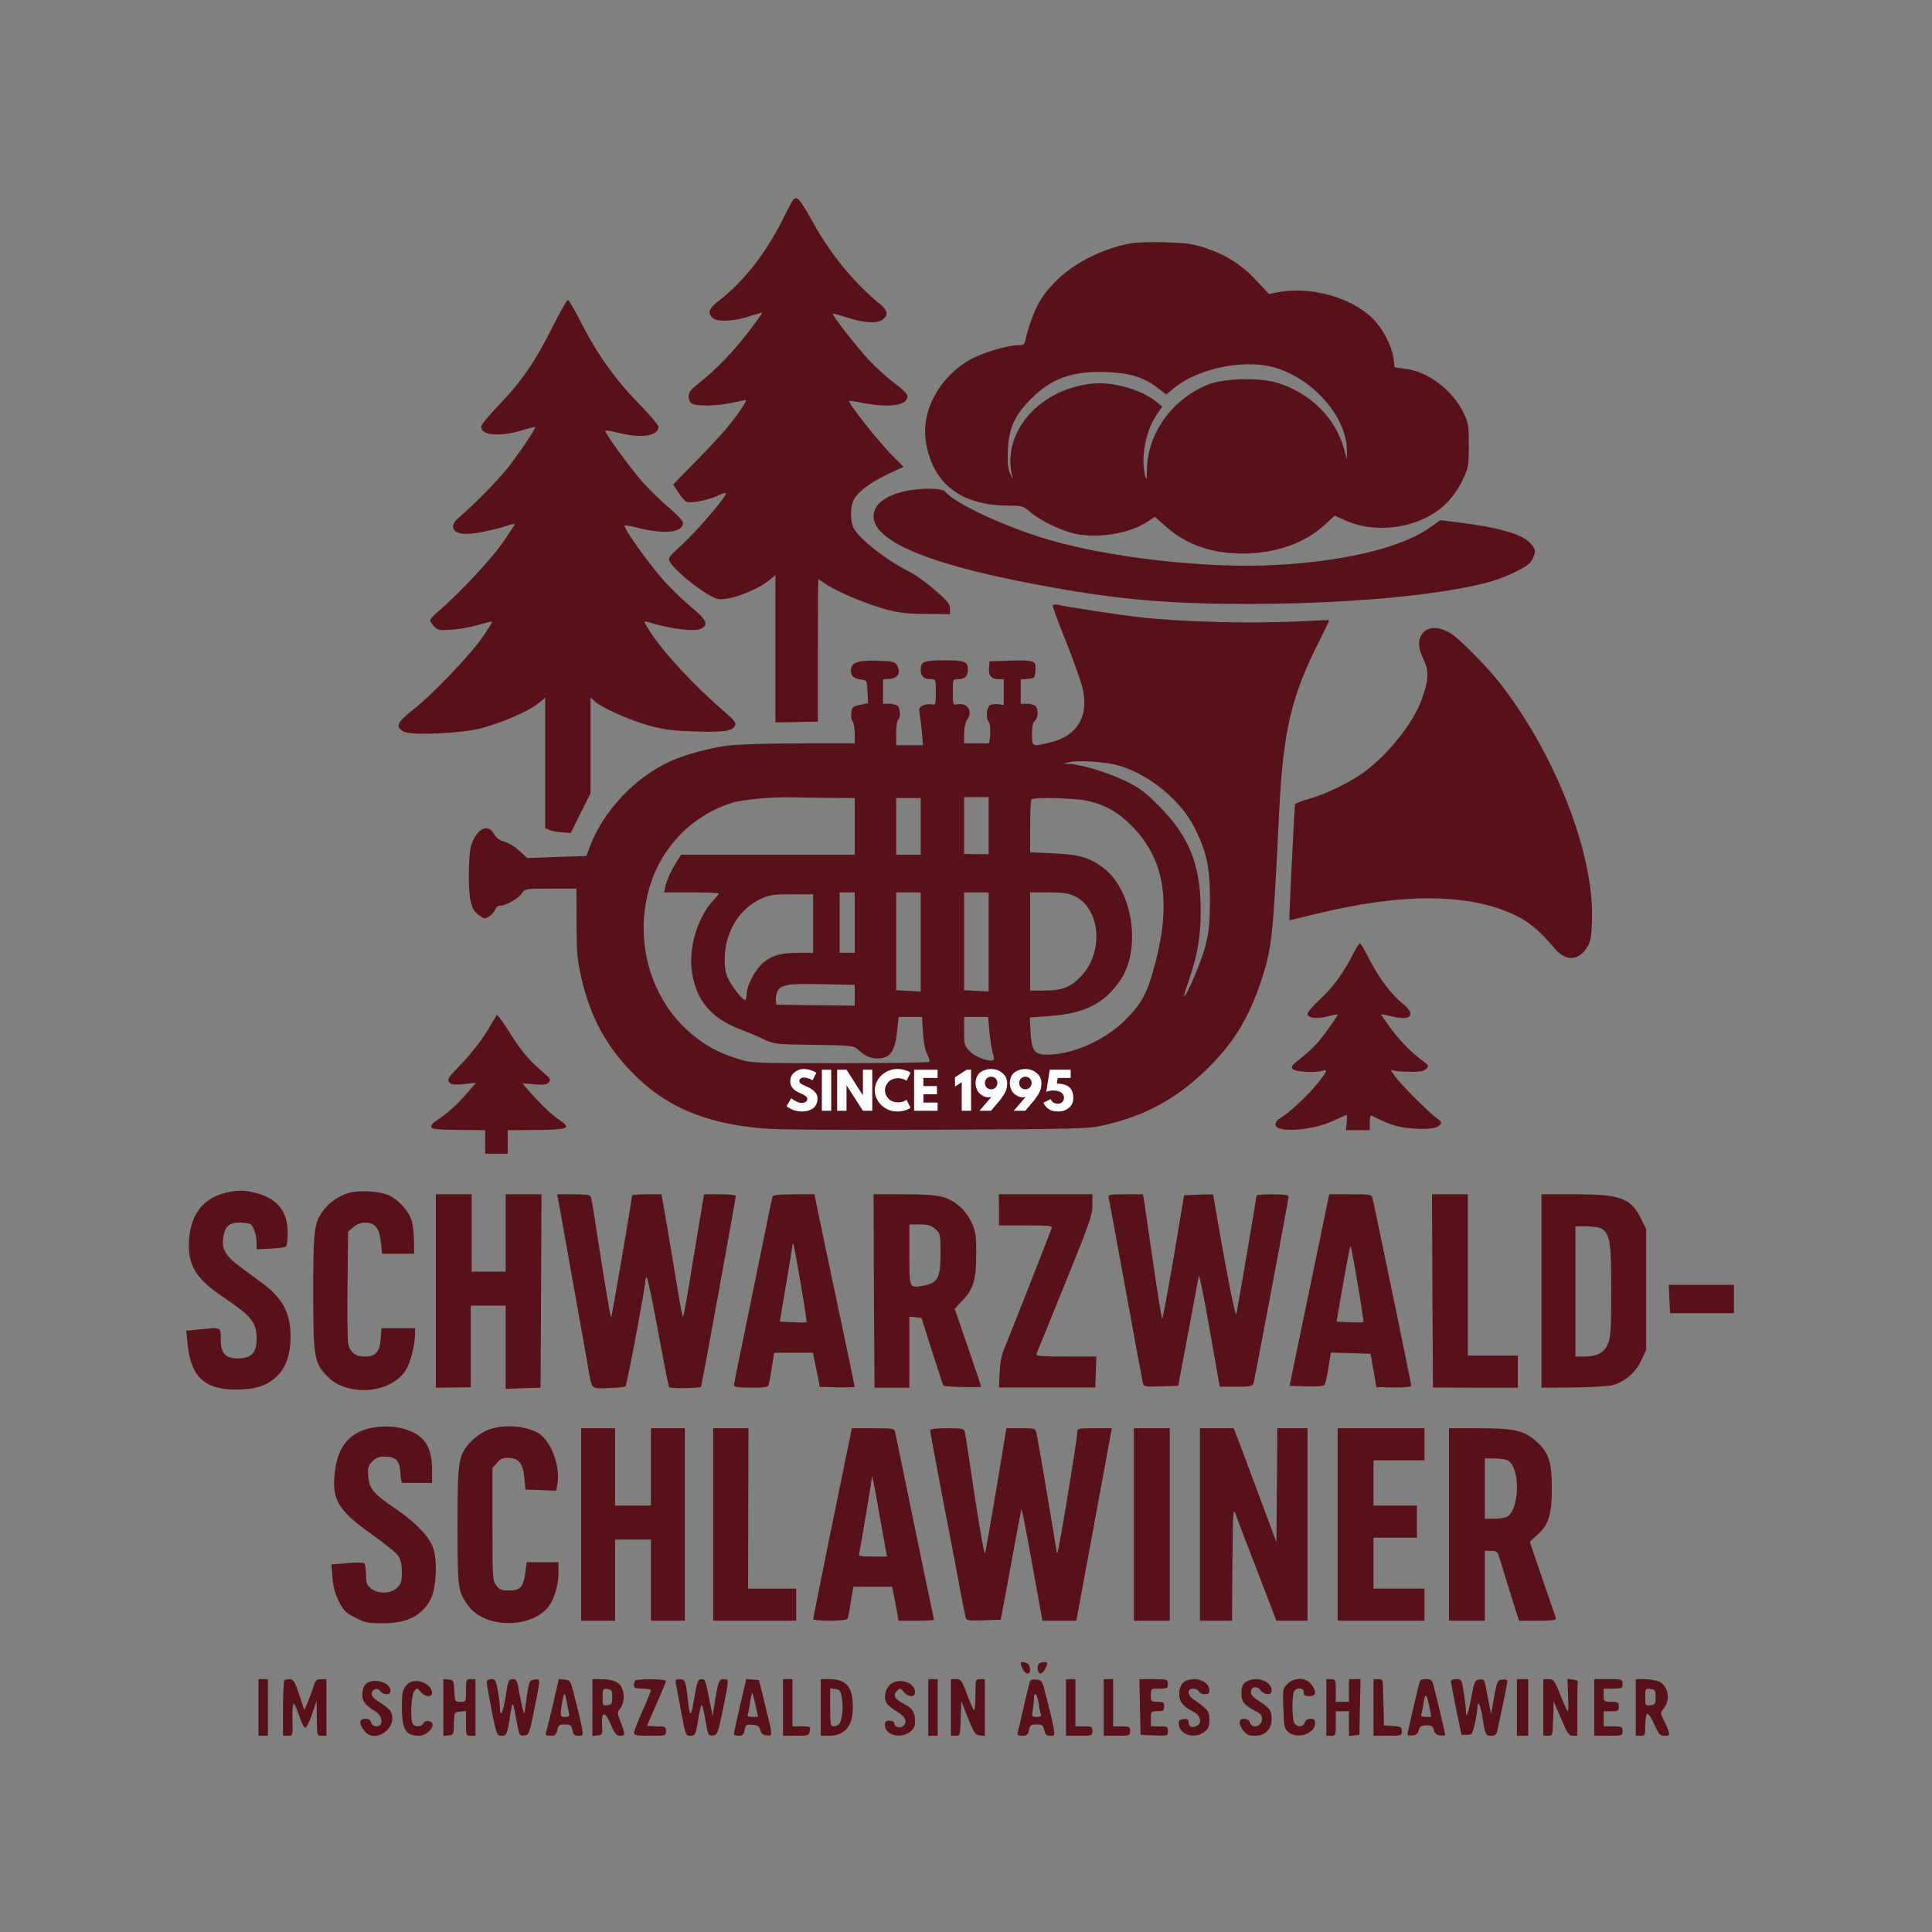 <svg xmlns="http://www.w3.org/2000/svg" xmlns:xlink="http://www.w3.org/1999/xlink" width="500" zoomAndPan="magnify" viewBox="0 0 375 375" height="500" preserveAspectRatio="xMidYMid meet" version="1.0"><rect x="0" y="0" width="375" height="375" fill="#808080" stroke="none"/><defs><g/><clipPath id="2d5276f047"><path d="M 94.164 217.684 L 98.543 217.684 L 98.543 223.949 L 94.164 223.949 Z M 94.164 217.684 " clip-rule="nonzero"/></clipPath></defs><path fill="#581119" d="M 153.883 38.891 C 153.699 39.148 152.746 40.941 151.793 42.848 C 148.57 49.254 144.324 54.637 139.711 58.227 C 137.621 59.84 137.254 60.68 138.281 61.668 C 139.125 62.547 142.527 62.402 145.496 61.375 C 146.852 60.938 147.949 60.645 147.949 60.719 C 147.949 60.828 146.812 62.402 145.422 64.234 C 142.641 67.934 138.977 71.742 135.789 74.266 C 134.105 75.586 133.668 76.137 133.668 76.941 C 133.668 77.602 133.922 78.113 134.363 78.367 C 135.387 78.883 139.27 78.809 142.09 78.188 C 143.406 77.895 144.617 77.672 144.762 77.637 C 145.129 77.637 143.152 80.602 141.027 83.129 C 140.113 84.227 137.438 87.156 135.023 89.574 L 130.664 94.043 L 131.617 95.508 C 132.129 96.352 132.859 97.191 133.227 97.375 C 134.031 97.777 137.77 97.047 139.562 96.094 C 140.184 95.801 140.77 95.617 140.883 95.727 C 141.246 96.094 135.496 102.832 132.496 105.613 C 129.566 108.289 129.566 108.324 130.152 109.242 C 131.652 111.473 137.512 115.941 139.453 116.273 C 141.539 116.602 147.035 114.551 149.414 112.535 L 150.512 111.621 L 150.512 140.223 L 154.652 140.148 L 158.754 140.074 L 158.754 126.27 C 158.754 118.652 158.789 112.426 158.824 112.426 C 158.863 112.426 159.594 112.902 160.473 113.488 C 162.672 114.953 168.422 117.332 172.117 118.324 C 174.5 118.945 176.332 119.164 179.809 119.164 L 184.387 119.203 L 184.387 118.141 C 184.387 117.223 183.875 116.602 181.457 114.516 C 179.848 113.121 177.723 111.586 176.695 111.07 C 171.973 108.691 166.809 104.664 165.672 102.465 C 165.016 101.184 165.016 98.402 165.672 97.082 C 166.551 95.434 168.75 93.75 172.191 92.102 L 175.379 90.602 L 173.547 88.77 C 170.91 86.242 164.5 78.148 164.832 77.82 C 164.906 77.781 166.148 77.93 167.543 78.223 C 172.703 79.211 176.148 78.699 176.148 76.902 C 176.148 76.5 175.16 75.512 173.582 74.34 C 172.191 73.316 169.957 71.266 168.602 69.836 C 166.113 67.125 161.426 61.121 161.645 60.863 C 161.719 60.828 162.816 61.121 164.098 61.523 C 167.43 62.66 170.031 62.879 171.203 62.109 C 172.449 61.305 172.375 60.316 170.945 59.145 C 165.895 55.043 161.352 49.512 157.984 43.504 C 155.164 38.453 154.688 37.902 153.883 38.891 Z M 153.883 38.891 " fill-opacity="1" fill-rule="nonzero"/><path fill="#581119" d="M 218.629 47.387 C 211.488 49.035 205.59 52.809 202.223 57.824 C 200.977 59.691 199.695 63.023 199.035 65.992 C 198.891 66.871 198.668 67.016 197.605 67.016 C 195.52 67.016 190.758 68.445 188.379 69.762 C 182.301 73.168 178.711 79.797 179.734 85.875 C 181.055 93.895 186.547 98.109 195.668 98.145 C 198.449 98.145 198.598 98.18 200.062 99.461 C 202.113 101.184 206.176 103.125 209.031 103.676 C 213.539 104.516 219.324 103.492 222.73 101.258 L 224.156 100.305 L 226.172 102.098 C 230.238 105.727 235.105 107.445 241.332 107.445 C 247.633 107.41 253.27 105.434 257.152 101.844 L 259.059 100.086 L 260.926 100.926 C 265.613 103.09 271.656 102.941 276.637 100.562 C 279.895 98.988 282.312 96.496 283.922 93.09 C 285.023 90.785 285.094 90.418 285.094 86.426 C 285.094 82.543 285.023 82.031 284.07 80.125 C 281.871 75.621 277.113 72.07 272.605 71.559 L 270.703 71.301 L 270.484 69.617 C 270.152 67.09 268.395 63.758 266.383 61.781 C 262.242 57.68 254.297 55.516 247.961 56.727 L 246.312 57.055 L 243.859 54.457 C 241.039 51.379 237.926 49.438 233.824 48.082 C 231.371 47.277 230.09 47.133 225.77 47.02 C 222.473 46.949 219.91 47.059 218.629 47.387 Z M 247.008 71.227 C 254.773 73.277 261.547 81.004 261.438 87.672 L 261.438 89.172 L 260.926 87.27 C 259.242 81.117 254.371 76.281 247.816 74.266 C 244.41 73.242 237.414 73.426 234.41 74.672 C 227.488 77.488 222.73 84.117 222.621 91.148 C 222.582 93.016 222.508 93.309 222.289 92.469 C 221.375 88.914 222.363 83.641 224.488 80.531 L 225.586 78.918 L 224.559 78.074 C 221.668 75.66 216.246 74.086 212.145 74.449 C 201.93 75.402 194.531 83.715 196.398 92.102 C 196.617 93.129 196.582 93.129 196.07 91.918 C 195.629 90.965 195.52 89.793 195.629 87.305 C 195.812 83.094 196.949 80.602 200.133 77.418 C 204.09 73.426 208.191 71.961 214.781 72.215 C 219.359 72.398 221.961 73.207 224.707 75.293 L 226.355 76.574 L 227.93 75.293 C 232.469 71.559 241.148 69.727 247.008 71.227 Z M 247.008 71.227 " fill-opacity="1" fill-rule="nonzero"/><path fill="#581119" d="M 107.301 63.355 C 104.039 69.945 101.109 74.23 96.789 78.66 C 94.922 80.602 93.383 82.469 93.383 82.801 C 93.383 84.52 97.008 84.852 101.402 83.496 C 102.723 83.094 103.82 82.836 103.895 82.875 C 104.078 83.055 100.891 87.816 98.695 90.637 C 96.605 93.273 92.211 97.777 89.062 100.453 C 87.086 102.137 87.781 103.637 90.602 103.637 C 92.137 103.637 96.277 102.797 98.438 102.027 C 99.316 101.695 99.977 101.625 99.902 101.805 C 99.828 101.988 98.73 103.676 97.41 105.543 C 95.18 108.727 89.137 115.172 85.254 118.504 C 84.266 119.312 83.496 120.191 83.496 120.41 C 83.496 120.668 83.863 121.215 84.266 121.617 C 84.996 122.352 85.328 122.387 87.855 122.203 C 89.391 122.094 91.699 121.656 92.98 121.254 C 94.301 120.848 95.434 120.594 95.508 120.668 C 95.617 120.738 94.703 122.168 93.531 123.852 C 90.895 127.551 83.715 135.023 79.98 137.914 C 77.016 140.258 76.684 141.102 78.367 142.016 C 79.871 142.785 89.5 142.383 93.383 141.355 C 97.41 140.297 102.465 138.098 104.332 136.633 L 105.836 135.426 L 105.836 160.766 L 106.75 161.133 C 107.262 161.316 108.398 161.535 109.242 161.57 L 110.777 161.684 L 112.684 157.836 L 114.625 153.992 L 114.625 135.387 L 115.465 136.156 C 116.711 137.328 122.168 139.781 126.012 140.844 C 128.797 141.613 130.516 141.832 134.949 141.98 C 140.66 142.164 142.273 141.906 142.711 140.734 C 142.895 140.297 142.348 139.637 140.77 138.281 C 134.801 133.152 128.832 126.746 126.16 122.57 C 124.879 120.555 124.879 120.445 125.684 120.703 C 130.043 122.094 134.875 122.68 136.156 121.984 C 137.586 121.215 137.109 120.262 134.105 117.773 C 132.566 116.492 130.297 114.293 129.051 112.938 C 125.719 109.168 120.887 102.391 121.254 101.988 C 121.324 101.918 122.719 102.172 124.328 102.574 C 129.273 103.746 132.566 103.309 132.566 101.477 C 132.566 101.109 131.395 99.828 129.859 98.547 C 128.355 97.301 126.16 95.141 124.949 93.824 C 122.168 90.672 117.113 83.715 117.516 83.57 C 117.699 83.496 118.836 83.715 120.043 84.008 C 124.402 85.145 127.809 84.633 127.809 82.836 C 127.809 82.508 126.012 80.383 123.852 78.188 C 119.383 73.645 115.648 68.336 112.574 62.184 C 111.473 60.023 110.414 58.227 110.23 58.227 C 110.047 58.227 108.727 60.535 107.301 63.355 Z M 107.301 63.355 " fill-opacity="1" fill-rule="nonzero"/><path fill="#581119" d="M 175.27 95.434 C 171.645 96.312 169.555 98.035 169.555 100.195 C 169.555 105.285 181.199 109.938 204.344 114.039 C 217.641 116.418 227.27 117.223 242.066 117.223 C 260.961 117.223 278.688 115.648 288.5 113.121 C 292.016 112.207 296.484 110.082 297.145 109.02 C 298.242 107.262 298.207 106.605 296.922 105.32 C 295.203 103.602 290.625 102.32 283.043 101.402 L 279.566 100.965 L 277.66 102.32 C 271.875 106.492 259.68 109.277 245.359 109.754 C 231.48 110.191 212.805 107.812 201.672 104.188 C 193.617 101.586 185.23 97.559 183.508 95.473 C 182.887 94.664 178.418 94.664 175.27 95.434 Z M 175.27 95.434 " fill-opacity="1" fill-rule="nonzero"/><path fill="#581119" d="M 204.344 117.625 C 204.344 117.883 205.48 120.961 206.91 124.512 C 208.301 128.027 209.73 131.98 210.059 133.301 C 211.488 138.941 209.18 142.859 203.723 144.141 C 200.281 144.945 200.316 144.984 200.316 142.492 C 200.316 141.027 200.5 140.184 200.867 139.891 C 201.527 139.344 201.598 137.66 200.977 137.035 C 200.719 136.781 199.988 136.598 199.328 136.598 L 198.121 136.598 L 198.121 131.871 L 199.512 131.762 C 200.828 131.652 200.867 131.617 200.977 130.113 C 201.121 128.211 200.867 128.102 195.738 128.246 L 192.078 128.355 L 191.969 129.566 C 191.82 131.102 192.406 131.836 193.762 131.836 L 194.824 131.836 L 194.824 136.852 L 193.727 136.668 C 193.102 136.598 192.371 136.707 192.078 136.961 C 191.453 137.477 191.344 139.562 191.93 140.148 C 192.371 140.59 192.262 144.285 191.82 144.285 C 191.637 144.285 190.539 144.285 189.332 144.285 L 187.133 144.285 L 187.133 142.348 C 187.172 141.246 187.391 140.148 187.684 139.746 C 188.93 138.098 187.793 136.305 185.816 136.707 C 184.973 136.852 184.938 136.816 184.938 134.363 C 184.938 131.836 184.938 131.836 185.961 131.836 C 187.242 131.836 187.867 131.25 187.867 130.004 C 187.867 128.395 187.281 128.172 183.289 128.172 C 179.297 128.172 178.711 128.395 178.711 130.004 C 178.711 131.25 179.332 131.836 180.613 131.836 C 181.641 131.836 181.641 131.836 181.641 134.363 C 181.641 136.816 181.605 136.852 180.762 136.707 C 180.285 136.598 179.516 136.707 179.078 136.961 C 178.383 137.328 178.309 137.586 178.527 138.719 C 178.637 139.488 178.855 141.102 178.969 142.348 L 179.148 144.652 L 173.949 144.652 L 173.949 142.309 C 173.949 140.992 174.133 139.82 174.316 139.711 C 174.828 139.379 174.793 137.586 174.242 137.035 C 173.988 136.781 173.254 136.598 172.594 136.598 L 171.387 136.598 L 171.387 131.871 L 172.703 131.762 C 174.281 131.617 174.867 130.629 174.168 129.234 C 173.766 128.43 173.512 128.355 170.324 128.246 C 166.48 128.137 165.16 128.613 165.16 130.152 C 165.16 131.215 165.746 131.727 167.176 131.91 C 168.238 132.02 168.273 132.055 168.383 134.254 L 168.492 136.488 L 166.918 136.816 C 165.492 137.109 165.344 137.254 165.234 138.391 C 165.16 139.051 165.27 139.781 165.492 140.004 C 165.711 140.223 165.895 141.285 165.895 142.348 L 165.895 144.285 L 155.383 144.285 C 149.559 144.285 143.371 144.469 141.539 144.691 C 137.84 145.129 132.973 146.449 130.113 147.766 C 123.191 150.914 117.078 157.434 114.441 164.465 L 113.816 166.148 L 108.105 166.332 L 102.355 166.551 L 100.816 165.16 C 100.012 164.355 98.695 163.586 97.887 163.367 C 96.938 163.109 96.312 162.633 95.875 161.863 C 94.703 159.777 92.613 160.766 91.48 163.988 C 91.188 164.832 91.004 167.066 91.004 169.922 C 91.004 174.977 91.48 176.695 93.164 177.797 C 94.043 178.383 94.188 178.383 94.996 177.832 C 95.508 177.539 95.984 176.918 96.129 176.512 C 96.277 176.109 96.68 175.781 97.082 175.781 C 98.219 175.781 100.633 174.391 101.293 173.402 C 101.879 172.484 101.953 172.484 106.898 172.484 L 111.879 172.484 L 111.914 179.188 C 111.914 185.008 112.059 186.363 112.867 189.918 C 114.586 197.312 117.516 202.77 122.461 207.934 C 128.871 214.637 136.523 217.969 147.621 218.992 C 150.73 219.285 161.426 219.359 181.641 219.285 C 209.84 219.141 211.266 219.105 214.418 218.371 C 222.105 216.613 228.113 213.391 233.824 207.934 C 239.246 202.77 242.32 197.828 244.812 190.32 C 246.898 183.949 247.117 181.824 248.289 157.508 C 249.059 141.832 250.672 134.984 256.164 124.254 C 257.191 122.168 258.031 120.445 257.957 120.41 C 257.922 120.336 255.836 120.41 253.344 120.555 C 243.016 121.105 229.027 120.738 220.457 119.715 C 217.418 119.383 206.836 117.738 205.188 117.371 C 204.676 117.262 204.344 117.332 204.344 117.625 Z M 216.797 148.5 C 222.766 150.074 229.246 155.309 231.922 160.766 C 234.227 165.418 234.887 168.531 234.852 174.867 C 234.812 179.516 234.668 180.906 233.898 183.875 C 233.129 186.766 230.309 193.359 229.832 193.359 C 229.762 193.359 230.164 192.004 230.75 190.32 C 232.508 185.156 233.094 181.566 233.055 176.332 C 232.984 167.762 230.75 162.27 225.035 156.52 C 222.18 153.66 221.227 152.93 218.262 151.5 C 214.891 149.891 209.801 148.352 207.496 148.277 L 206.359 148.207 L 207.641 147.914 C 209.363 147.547 214.344 147.84 216.797 148.5 Z M 160.875 154.871 L 165.895 154.906 L 165.895 165.895 L 132.203 165.895 L 131.25 167.43 C 130.188 169.117 129.492 170.652 129.125 172.191 L 128.906 173.219 L 134.215 173.219 C 137.145 173.219 139.527 173.289 139.527 173.438 C 139.527 173.547 139.051 174.133 138.426 174.793 C 135.57 177.832 133.777 183.473 134.215 187.867 C 134.84 193.836 137.77 197.535 143.629 199.77 C 144.91 200.242 146.922 201.086 148.133 201.672 C 150.293 202.699 150.438 202.699 158.02 202.809 C 165.453 202.918 165.746 202.953 166.625 203.797 C 167.906 204.969 168.969 205.445 170.289 205.445 C 172.777 205.445 173.766 204.09 174.133 200.023 L 174.426 197.387 L 178.969 197.387 L 179.148 200.426 C 179.262 202.223 179.59 203.98 179.992 204.676 C 180.32 205.336 180.504 205.992 180.359 206.102 C 180.211 206.25 172.41 206.359 163.035 206.359 C 146.117 206.359 145.898 206.359 143.188 205.516 C 139.672 204.383 137.66 203.355 134.949 201.27 C 125.902 194.273 122.496 181.348 126.746 170.25 C 129.418 163.328 135.059 158.02 142.09 155.824 C 144.105 155.199 149.926 154.652 153.809 154.762 C 154.906 154.797 158.094 154.832 160.875 154.871 Z M 191.895 160.254 L 191.895 165.785 L 189.516 165.785 L 187.133 165.746 L 187.133 154.723 L 191.895 154.723 Z M 178.711 160.398 L 178.711 165.895 L 173.949 165.895 L 173.949 154.906 L 178.711 154.906 Z M 210.973 155.418 C 214.488 156.188 217.016 157.617 219.727 160.363 C 225.914 166.625 227.344 174.828 224.34 186.547 C 222.73 192.738 221.742 194.641 218.445 197.938 C 214.488 201.93 208.191 204.711 203.246 204.711 C 200.793 204.711 200.242 203.98 200.023 200.355 L 199.879 197.496 L 203.32 197.242 C 210.496 196.766 214.27 194.898 217.457 190.246 C 221.594 184.168 219.871 172.777 214.16 168.457 C 211.414 166.406 209.508 165.855 204.457 165.637 L 199.949 165.418 L 199.949 160.398 C 199.949 157.652 200.062 155.273 200.207 155.164 C 200.648 154.688 208.52 154.906 210.973 155.418 Z M 165.895 179.078 L 165.895 184.938 L 162.965 184.938 L 162.965 173.219 L 165.895 173.219 Z M 178.711 182.812 L 178.711 192.445 L 176.332 192.332 L 173.949 192.188 L 173.949 173.219 L 178.711 173.219 Z M 191.895 182.812 L 191.895 192.445 L 189.516 192.332 L 187.133 192.188 L 187.133 173.219 L 191.895 173.219 Z M 208.738 174.023 C 213.5 176.441 214.234 184.461 210.133 189.148 C 208.043 191.527 206.324 192.262 202.809 192.262 L 199.949 192.262 L 199.949 173.219 L 203.539 173.219 C 206.543 173.219 207.387 173.363 208.738 174.023 Z M 157.836 179.262 L 157.836 184.938 L 155.055 184.938 C 151.684 184.938 149.891 185.414 148.242 186.766 C 146.668 188.051 145.02 191.09 144.945 192.773 C 144.91 193.504 144.801 194.09 144.652 194.09 C 144.031 194.09 141.797 191.16 141.176 189.586 C 140.699 188.305 140.59 187.207 140.699 185.23 C 141.027 180.434 143.664 176.332 147.691 174.461 C 149.34 173.695 150.145 173.582 153.734 173.582 L 157.836 173.582 Z M 164.172 191.125 L 165.895 191.16 L 165.895 195.191 L 158.312 195.117 L 150.695 195.008 L 150.586 194.09 C 150.551 193.578 150.73 192.773 150.988 192.262 C 151.539 191.16 153.441 190.867 158.934 191.016 C 160.84 191.051 163.184 191.09 164.172 191.125 Z M 192.039 200.207 C 192.188 201.781 192.48 203.613 192.664 204.273 C 192.883 204.93 192.992 205.59 192.883 205.699 C 192.332 206.25 189.441 205.262 188.344 204.164 C 187.172 202.992 187.133 202.844 187.133 200.172 L 187.133 197.387 L 191.785 197.387 Z M 192.039 200.207 " fill-opacity="1" fill-rule="nonzero"/><path fill="#581119" d="M 276.16 122.898 C 275.133 124.184 275.207 125.684 276.344 128.062 C 277.367 130.297 277.332 131.801 276.051 135.496 C 274.438 140.223 269.457 146.484 264.586 150 C 261.73 152.016 257.078 154.246 253.969 155.09 C 252.613 155.457 251.441 155.934 251.367 156.152 C 251.258 156.555 250.16 178.453 250.27 178.602 C 250.27 178.637 252.613 178.09 255.434 177.391 C 272.387 173.219 285.609 173.363 294.469 177.832 C 296.922 179.039 298.973 180.797 301.758 184.094 C 303.918 186.621 306.41 186.547 308.055 183.875 C 308.754 182.777 308.898 181.934 309.008 178.527 C 309.41 165.93 302.125 146.961 291.539 133.117 C 289.086 129.859 283.52 124.184 281.652 122.973 C 279.418 121.582 277.223 121.547 276.16 122.898 Z M 276.16 122.898 " fill-opacity="1" fill-rule="nonzero"/><path fill="#581119" d="M 262.719 185.008 C 260.777 188.816 258.801 191.566 256.312 193.871 C 254.918 195.152 253.785 196.473 253.785 196.766 C 253.785 197.605 255.543 197.828 257.738 197.277 C 258.766 196.984 259.645 196.84 259.645 196.91 C 259.645 197.203 257.336 200.465 256.02 202.074 C 255.285 202.953 253.746 204.418 252.574 205.336 C 250.707 206.801 250.488 207.055 250.965 207.531 C 251.512 208.082 255.32 208.266 256.715 207.824 C 257.848 207.457 257.594 208.043 255.434 210.645 C 253.527 212.988 249.828 216.32 248.289 217.164 C 247.887 217.383 247.559 217.859 247.559 218.262 C 247.559 219.945 254.625 219.508 258.836 217.527 C 260.121 216.941 261.254 216.43 261.363 216.43 C 261.473 216.43 261.473 217.09 261.402 217.895 L 261.254 219.359 L 265.867 219.359 L 265.867 217.859 C 265.867 217.055 265.98 216.43 266.16 216.504 C 269.457 218.188 270.961 218.699 273.375 218.957 C 276.672 219.324 278.871 219.105 279.492 218.336 C 279.895 217.895 279.785 217.676 278.871 217.016 C 277.367 215.992 271.727 210.316 270.668 208.777 C 269.859 207.641 269.824 207.566 270.52 207.789 C 270.887 207.898 272.352 208.043 273.707 208.043 C 275.609 208.082 276.344 207.934 276.82 207.457 C 277.367 206.871 277.332 206.801 276.344 206.066 C 274.035 204.383 271.91 202.223 270.008 199.695 C 268.945 198.23 268.066 196.984 268.066 196.91 C 268.066 196.84 269.09 197.02 270.301 197.312 C 273.961 198.23 274.914 196.91 272.203 194.75 C 270.082 193.066 267.664 189.879 265.797 186.219 C 264.918 184.496 264.109 183.105 263.965 183.105 C 263.816 183.105 263.23 183.984 262.719 185.008 Z M 262.719 185.008 " fill-opacity="1" fill-rule="nonzero"/><path fill="#581119" d="M 94.52 200.172 C 93.383 202.039 91.258 204.75 89.613 206.434 C 87.012 209.105 86.754 209.508 87.195 210.059 C 87.598 210.535 88.109 210.609 90.051 210.426 L 92.395 210.168 L 90.453 212.402 C 88.551 214.598 86.5 216.395 84.52 217.641 C 83.898 218.043 83.605 218.48 83.715 218.812 C 83.898 219.285 85.73 219.359 96.898 219.359 C 111.219 219.359 111.363 219.324 108.324 217.199 C 106.898 216.246 104.555 213.941 102.246 211.266 L 101.402 210.277 L 103.711 210.461 C 105.578 210.609 106.129 210.535 106.531 210.059 C 106.934 209.547 106.824 209.324 105.613 208.301 C 102.941 206.066 101.332 204.199 99.574 201.414 C 98.621 199.914 97.523 198.266 97.156 197.789 L 96.461 196.949 Z M 94.52 200.172 " fill-opacity="1" fill-rule="nonzero"/><path fill="#581119" d="M 43.508 231.59 C 39.332 232.727 37.062 235.73 36.695 240.602 C 36.363 245.473 37.941 248.145 43.176 251.66 C 48.961 255.578 49.805 256.641 49.805 259.973 C 49.805 262.574 48.742 263.672 46.215 263.672 C 43.727 263.672 42.848 262.719 42.848 259.898 C 42.848 257.52 42.992 257.594 38.453 258.07 L 36.145 258.289 L 36.402 260.742 C 36.988 267.113 39.625 269.676 45.594 269.715 C 49.547 269.715 51.746 269.02 53.688 267.188 C 55.52 265.43 56.398 262.867 56.398 259.461 C 56.398 254.809 54.859 251.918 50.758 248.949 C 45.227 244.922 44.605 244.41 43.871 243.238 C 43.285 242.32 43.176 241.625 43.324 240.379 C 43.578 238.109 44.387 237.305 46.473 237.305 C 47.387 237.305 48.34 237.449 48.598 237.598 C 49.219 238 49.805 239.723 49.805 241.223 L 49.805 242.504 L 52.516 242.359 C 54.016 242.285 55.371 242.102 55.555 241.918 C 55.699 241.773 55.848 240.527 55.848 239.207 C 55.812 235.105 53.832 232.652 49.695 231.555 C 47.426 230.969 45.777 230.969 43.508 231.59 Z M 43.508 231.59 " fill-opacity="1" fill-rule="nonzero"/><path fill="#581119" d="M 67.676 231.555 C 65.734 232.105 63.758 233.496 62.621 235.145 C 60.973 237.449 60.793 238.914 60.793 250.672 C 60.793 263.523 60.973 264.586 63.609 267.223 C 67.531 271.18 75.879 270.484 78.734 265.98 C 79.688 264.477 80.566 261.07 80.566 258.801 L 80.566 257.812 L 74.047 257.812 L 73.902 259.828 C 73.68 262.465 72.914 263.305 70.789 263.305 C 68.922 263.305 67.895 262.465 67.566 260.668 C 67.457 260.008 67.383 254.883 67.457 249.281 L 67.566 239.062 L 68.59 238.184 C 69.875 237.086 71.852 237.012 72.84 238 C 73.535 238.695 73.828 239.793 74.047 242.25 L 74.156 243.348 L 80.383 243.348 L 80.348 240.785 C 80.348 239.355 80.125 237.598 79.871 236.828 C 79.246 234.996 77.527 233.055 75.73 232.141 C 73.863 231.188 69.984 230.934 67.676 231.555 Z M 67.676 231.555 " fill-opacity="1" fill-rule="nonzero"/><path fill="#581119" d="M 84.594 250.562 L 84.594 269.348 L 87.965 269.312 L 91.371 269.273 L 91.371 253.418 L 98.145 253.418 L 98.145 269.566 L 101.551 269.457 L 104.918 269.348 L 105.027 250.562 L 105.102 231.812 L 98.145 231.812 L 98.145 246.824 L 91.551 246.824 L 91.551 231.812 L 84.594 231.812 Z M 84.594 250.562 " fill-opacity="1" fill-rule="nonzero"/><path fill="#581119" d="M 108.473 233.531 C 108.875 235.84 113.414 261.145 114.109 265.137 C 114.953 269.898 114.586 269.531 118.102 269.422 C 119.789 269.383 121.254 269.238 121.398 269.09 C 121.691 268.836 125.242 249.938 125.242 248.73 C 125.242 248.289 125.391 247.926 125.535 247.926 C 125.684 247.926 126.672 252.648 127.734 258.434 C 128.797 264.184 129.75 269.055 129.859 269.238 C 130.078 269.566 135.863 269.496 136.082 269.129 C 136.23 268.871 142.82 232.652 142.82 232.105 C 142.82 231.957 141.43 231.812 139.746 231.812 L 136.668 231.812 L 136.305 233.898 C 136.121 235.07 135.203 240.418 134.324 245.801 C 133.484 251.219 132.68 255.613 132.566 255.613 C 132.457 255.613 132.02 253.27 131.543 250.379 C 131.066 247.523 130.188 242.176 129.566 238.477 L 128.395 231.812 L 125.535 231.812 C 123.961 231.812 122.68 231.922 122.68 232.066 C 122.645 232.91 118.762 255.613 118.617 255.762 C 118.543 255.871 117.664 250.781 116.676 244.52 C 115.723 238.219 114.844 232.801 114.734 232.434 C 114.586 231.922 114.109 231.812 111.363 231.812 L 108.141 231.812 Z M 108.473 233.531 " fill-opacity="1" fill-rule="nonzero"/><path fill="#581119" d="M 149.965 232.25 C 149.852 232.508 149.047 236.352 148.168 240.785 C 147.254 245.215 145.605 253.27 144.508 258.656 C 143.371 264.074 142.457 268.688 142.457 268.91 C 142.457 269.203 143.445 269.348 145.75 269.348 C 148.387 269.348 149.086 269.238 149.195 268.797 C 149.305 268.504 149.559 266.969 149.816 265.395 L 150.258 262.574 L 157.801 262.574 L 158.203 264.66 C 158.461 265.832 158.754 267.332 158.898 267.992 L 159.117 269.203 L 162.523 269.273 C 164.355 269.312 165.895 269.273 165.895 269.164 C 165.895 269.055 164.355 261.621 162.449 252.684 C 160.547 243.715 158.789 235.363 158.531 234.082 L 158.094 231.812 L 154.102 231.812 C 151.246 231.812 150.074 231.957 149.965 232.25 Z M 155.418 249.207 C 156.117 253.234 156.629 256.566 156.555 256.641 C 156.52 256.715 155.309 256.715 153.918 256.641 L 151.355 256.531 L 152.562 249.391 C 153.223 245.473 153.809 241.992 153.809 241.699 C 153.918 240.637 154.176 241.918 155.418 249.207 Z M 155.418 249.207 " fill-opacity="1" fill-rule="nonzero"/><path fill="#581119" d="M 169.629 250.562 L 169.738 269.348 L 176.512 269.348 L 176.512 255.578 L 178.855 255.797 L 180.906 262.281 C 182.043 265.867 183.031 268.871 183.141 268.945 C 183.398 269.203 190.43 269.383 190.43 269.129 C 190.43 269.02 189.258 265.574 187.867 261.473 L 185.301 254.039 L 186.914 252.32 C 189 250.086 189.477 248.402 189.477 243.348 C 189.516 239.906 189.367 239.062 188.637 237.379 C 188.16 236.277 187.133 234.887 186.293 234.191 C 183.949 232.176 182.301 231.812 175.523 231.812 L 169.555 231.812 Z M 181.531 238.551 C 182.52 239.43 182.555 239.539 182.555 243.273 C 182.555 247.996 182.043 249.023 179.297 249.535 C 176.441 250.047 176.512 250.16 176.512 243.531 L 176.512 237.672 L 178.492 237.672 C 180.102 237.672 180.727 237.855 181.531 238.551 Z M 181.531 238.551 " fill-opacity="1" fill-rule="nonzero"/><path fill="#581119" d="M 193.91 234.812 L 193.91 237.855 L 199.145 237.855 C 203.613 237.855 204.309 237.926 204.125 238.402 C 202.625 242.395 195.41 260.668 194.859 261.949 C 194.383 263.051 194.09 264.695 194.02 266.492 L 193.91 269.312 L 212.586 269.312 L 212.805 263.305 L 206.871 263.305 C 202.293 263.305 201.012 263.195 201.16 262.828 C 201.27 262.609 203.758 256.457 206.688 249.242 C 211.449 237.523 212.035 235.84 212.035 233.934 L 212.035 231.812 L 193.871 231.812 Z M 193.91 234.812 " fill-opacity="1" fill-rule="nonzero"/><path fill="#581119" d="M 215.184 232.434 C 215.258 232.801 216.762 240.82 218.48 250.305 C 220.203 259.754 221.703 267.883 221.812 268.359 C 221.996 269.164 222.145 269.203 225.367 269.09 L 228.699 268.98 L 230.711 258.215 L 232.727 247.484 L 233.168 249.426 C 233.422 250.523 234.34 255.395 235.18 260.266 L 236.754 269.164 L 239.941 269.164 C 242.652 269.164 243.129 269.055 243.309 268.504 C 243.566 267.59 250.121 232.762 250.121 232.25 C 250.121 231.957 249.168 231.812 247.008 231.812 C 245.289 231.812 243.895 231.922 243.895 232.066 C 243.895 232.434 240.27 253.676 239.977 255.066 C 239.793 255.98 237.707 245.105 235.473 231.883 C 235.473 231.812 234.191 231.812 232.652 231.883 L 229.832 231.996 L 227.82 243.969 C 226.684 250.598 225.695 255.98 225.586 255.98 C 225.477 255.98 224.672 251 223.793 244.887 C 222.914 238.805 222.105 233.387 222.035 232.801 L 221.852 231.812 L 218.445 231.812 C 215.367 231.812 215.039 231.883 215.184 232.434 Z M 215.184 232.434 " fill-opacity="1" fill-rule="nonzero"/><path fill="#581119" d="M 254.148 250.414 L 250.305 268.98 L 253.562 269.09 C 255.797 269.164 256.934 269.055 257.117 268.762 C 257.262 268.504 257.594 267.004 257.848 265.43 L 258.324 262.535 L 262.172 262.645 L 266.016 262.758 L 266.602 266.016 L 267.152 269.238 L 270.555 269.312 C 272.719 269.312 273.926 269.203 273.926 268.945 C 273.926 268.543 267.332 236.719 266.418 232.617 C 266.234 231.848 266.09 231.812 262.098 231.812 L 257.996 231.812 Z M 263.523 249.242 C 264.223 253.234 264.695 256.531 264.625 256.605 C 264.551 256.676 263.344 256.715 261.949 256.641 L 259.422 256.531 L 260.707 249.133 C 261.402 245.066 262.059 241.809 262.133 241.883 C 262.242 241.957 262.867 245.289 263.523 249.242 Z M 263.523 249.242 " fill-opacity="1" fill-rule="nonzero"/><path fill="#581119" d="M 278.027 250.562 L 278.137 269.312 L 286.375 269.348 L 294.617 269.348 L 294.617 263.121 L 284.91 263.121 L 284.91 231.812 L 277.953 231.812 Z M 278.027 250.562 " fill-opacity="1" fill-rule="nonzero"/><path fill="#581119" d="M 299.195 250.562 L 299.195 269.348 L 305.309 269.312 C 308.715 269.273 312.121 269.09 312.965 268.871 C 315.418 268.176 317.43 266.453 318.531 264.109 L 319.52 262.023 L 319.52 238.586 L 318.531 236.57 C 316.551 232.543 314.574 231.812 305.75 231.812 L 299.195 231.812 Z M 310.984 238.551 C 312.523 239.684 312.742 241.258 312.742 250.453 C 312.742 257.812 312.633 259.496 312.121 260.777 C 311.426 262.535 310.035 263.305 307.434 263.305 L 305.785 263.305 L 305.785 238.035 L 308.094 238.035 C 309.375 238.074 310.621 238.258 310.984 238.551 Z M 310.984 238.551 " fill-opacity="1" fill-rule="nonzero"/><path fill="#581119" d="M 324.023 252.137 L 324.168 254.883 L 336.547 254.883 L 336.547 249.391 L 323.914 249.391 Z M 324.023 252.137 " fill-opacity="1" fill-rule="nonzero"/><path fill="#581119" d="M 70.422 277.625 C 67.016 278.941 65.297 281.727 64.895 286.598 C 64.527 291.211 65.883 293.371 71.996 297.691 C 74.559 299.488 76.941 301.43 77.309 302.016 C 77.781 302.711 78.004 303.699 78.004 305.164 C 78.004 306.922 77.855 307.434 77.086 308.168 C 75.914 309.375 73.426 309.449 71.996 308.312 C 71.191 307.652 71.047 307.289 71.047 305.602 C 71.047 304.504 70.863 303.516 70.641 303.406 C 70.461 303.258 68.922 303.258 67.309 303.406 L 64.344 303.66 L 64.527 306.227 C 64.672 308.02 65.039 309.34 65.773 310.84 C 66.688 312.633 67.164 313.074 68.996 313.988 C 70.863 314.977 71.484 315.086 74.305 315.086 C 79.027 315.086 81.922 313.621 83.605 310.363 C 84.703 308.238 84.926 302.746 84.047 300.367 C 83.168 298.094 80.711 295.57 76.902 292.934 C 72.438 289.891 71.703 289.012 71.484 286.598 C 71.336 284.84 71.449 284.508 72.254 283.668 C 72.949 282.973 73.609 282.715 74.598 282.715 C 76.832 282.715 77.562 283.484 77.711 285.828 C 77.781 286.961 77.93 287.84 78.113 287.84 C 78.258 287.84 79.613 287.84 81.117 287.84 L 83.863 287.84 L 83.863 285.168 C 83.824 280.738 82.324 278.504 78.48 277.367 C 76.098 276.637 72.691 276.746 70.422 277.625 Z M 70.422 277.625 " fill-opacity="1" fill-rule="nonzero"/><path fill="#581119" d="M 94.262 277.734 C 93.273 278.211 91.844 279.273 91.113 280.113 C 88.953 282.641 88.805 283.738 88.805 296.266 C 88.805 308.387 88.879 308.898 90.855 311.645 C 93.859 315.785 101.988 316.223 105.906 312.488 C 107.336 311.133 108.398 308.055 108.398 305.418 L 108.398 303.223 L 102.246 303.223 L 101.988 305.125 C 101.586 308.055 101.039 308.715 98.875 308.715 C 97.375 308.715 96.973 308.57 96.352 307.762 C 95.617 306.812 95.582 306.371 95.582 295.863 L 95.582 284.949 L 96.461 283.961 C 97.117 283.152 97.633 282.934 98.695 282.973 C 100.707 283.043 101.512 283.996 101.77 286.816 L 101.988 289.125 L 104.992 289.234 L 107.957 289.344 L 108.215 287.879 C 108.727 284.691 107.117 280.113 104.848 278.43 C 102.355 276.637 97.375 276.305 94.262 277.734 Z M 94.262 277.734 " fill-opacity="1" fill-rule="nonzero"/><path fill="#581119" d="M 112.793 295.898 L 112.793 314.574 L 119.383 314.574 L 119.383 298.828 L 126.344 298.828 L 126.344 314.574 L 132.934 314.574 L 132.934 277.223 L 126.344 277.223 L 126.344 292.234 L 119.383 292.234 L 119.383 277.223 L 112.793 277.223 Z M 112.793 295.898 " fill-opacity="1" fill-rule="nonzero"/><path fill="#581119" d="M 138.426 295.898 L 138.426 314.574 L 154.539 314.574 L 154.539 308.348 L 145.203 308.348 L 145.238 292.785 L 145.277 277.223 L 138.426 277.223 Z M 138.426 295.898 " fill-opacity="1" fill-rule="nonzero"/><path fill="#581119" d="M 161.57 295.641 C 159.52 305.75 157.836 314.137 157.836 314.281 C 157.836 314.465 159.301 314.574 161.098 314.574 C 163.441 314.574 164.391 314.43 164.539 314.098 C 164.648 313.844 164.941 312.34 165.16 310.805 L 165.637 307.984 L 173.18 307.984 L 173.547 309.887 C 173.766 310.949 174.023 312.449 174.168 313.184 L 174.391 314.574 L 177.832 314.574 C 179.734 314.574 181.273 314.5 181.273 314.391 C 181.273 314.281 180.945 312.672 180.543 310.805 C 180.141 308.973 178.492 300.988 176.879 293.152 C 175.27 285.277 173.84 278.504 173.766 278.027 C 173.582 277.258 173.438 277.223 169.445 277.223 L 165.344 277.223 Z M 170.617 293.52 C 171.277 297.145 171.863 300.551 171.973 301.098 L 172.191 302.125 L 169.41 302.125 C 166.699 302.125 166.625 302.086 166.809 301.281 C 167.102 300 169.188 287.438 169.188 287 C 169.188 285.719 169.629 287.73 170.617 293.52 Z M 170.617 293.52 " fill-opacity="1" fill-rule="nonzero"/><path fill="#581119" d="M 180.543 277.625 C 180.543 277.879 181.605 283.594 182.887 290.367 C 184.203 297.145 185.707 304.98 186.219 307.801 C 186.73 310.621 187.281 313.293 187.391 313.77 C 187.574 314.574 187.719 314.613 190.906 314.5 L 194.238 314.391 L 195.445 307.984 C 196.07 304.469 196.984 299.598 197.426 297.18 L 198.266 292.82 L 198.707 294.762 C 198.926 295.824 199.84 300.73 200.719 305.641 L 202.332 314.574 L 208.922 314.574 L 212.184 296.887 C 213.977 287.184 215.516 278.797 215.625 278.211 L 215.809 277.223 L 212.438 277.223 C 209.215 277.223 209.105 277.258 209.105 278.027 C 209.105 279.273 205.516 301.062 205.262 301.316 C 205.152 301.43 205.078 301.316 205.078 301.137 C 205.078 300.73 201.598 280.152 201.195 278.211 C 200.977 277.223 200.941 277.223 198.156 277.223 L 195.336 277.223 L 193.395 289.012 C 192.297 295.531 191.309 301.137 191.199 301.5 C 191.051 301.832 190.172 296.812 189.184 290.332 C 188.23 283.812 187.352 278.211 187.242 277.844 C 187.098 277.293 186.621 277.223 183.801 277.223 C 181.605 277.223 180.543 277.367 180.543 277.625 Z M 180.543 277.625 " fill-opacity="1" fill-rule="nonzero"/><path fill="#581119" d="M 220.094 295.898 L 220.094 314.574 L 227.051 314.574 L 227.051 277.223 L 220.094 277.223 Z M 220.094 295.898 " fill-opacity="1" fill-rule="nonzero"/><path fill="#581119" d="M 232.91 295.898 L 232.91 314.574 L 239.137 314.574 L 239.207 303.48 C 239.32 292.934 239.355 292.492 239.906 294.066 C 240.199 294.984 242.102 299.965 244.117 305.125 L 247.742 314.574 L 253.785 314.574 L 253.785 277.223 L 247.926 277.223 L 247.852 288.281 L 247.742 299.34 L 245.031 292.016 C 243.531 288.023 241.664 283.043 240.895 280.957 L 239.465 277.223 L 232.91 277.223 Z M 232.91 295.898 " fill-opacity="1" fill-rule="nonzero"/><path fill="#581119" d="M 259.645 295.898 L 259.645 314.574 L 276.488 314.574 L 276.488 308.348 L 266.602 308.348 L 266.602 298.461 L 275.023 298.461 L 275.023 292.234 L 266.602 292.234 L 266.602 283.445 L 276.488 283.445 L 276.488 277.223 L 259.645 277.223 Z M 259.645 295.898 " fill-opacity="1" fill-rule="nonzero"/><path fill="#581119" d="M 281.25 295.898 L 281.25 314.574 L 288.207 314.574 L 288.207 301.023 L 289.418 301.023 C 290.551 301.023 290.699 301.137 291.102 302.562 C 291.355 303.441 292.309 306.48 293.188 309.34 L 294.836 314.574 L 298.535 314.574 C 301.316 314.574 302.16 314.465 302.016 314.098 C 301.941 313.879 300.73 310.438 299.379 306.445 L 296.922 299.266 L 298.387 297.914 C 300.621 295.934 301.207 293.992 301.207 288.941 C 301.207 283.703 300.621 281.91 298.207 279.785 C 295.75 277.625 293.922 277.223 287.035 277.223 L 281.25 277.223 Z M 292.676 283.484 C 295.203 284.84 294.945 293.48 292.348 294.469 C 291.871 294.652 290.734 294.801 289.82 294.801 L 288.207 294.801 L 288.207 283.082 L 290.074 283.082 C 291.102 283.082 292.234 283.266 292.676 283.484 Z M 292.676 283.484 " fill-opacity="1" fill-rule="nonzero"/><path fill="#581119" d="M 198.121 322.777 C 198.121 323.512 198.926 324.828 199.402 324.828 C 199.988 324.828 200.098 324.207 199.73 323.219 C 199.547 322.703 198.121 322.34 198.121 322.777 Z M 198.121 322.777 " fill-opacity="1" fill-rule="nonzero"/><path fill="#581119" d="M 201.672 322.887 C 201.16 323.363 201.414 324.828 201.965 324.828 C 202.441 324.828 203.246 323.512 203.246 322.777 C 203.246 322.523 201.93 322.594 201.672 322.887 Z M 201.672 322.887 " fill-opacity="1" fill-rule="nonzero"/><path fill="#581119" d="M 50.172 331.422 L 50.172 336.914 L 52.004 336.914 L 52.004 325.926 L 50.172 325.926 Z M 50.172 331.422 " fill-opacity="1" fill-rule="nonzero"/><path fill="#581119" d="M 55.188 326.184 C 55.043 326.293 54.934 328.785 54.934 331.676 L 54.934 336.914 L 55.848 336.914 C 56.871 336.914 56.836 336.949 56.762 333.141 C 56.727 331.785 56.836 330.688 57.02 330.688 C 57.164 330.688 57.641 331.715 58.043 332.957 C 58.449 334.203 58.961 335.266 59.215 335.34 C 59.438 335.414 60.023 334.352 60.535 332.812 L 61.449 330.141 L 61.488 333.508 C 61.523 336.879 61.523 336.914 62.438 336.914 L 63.355 336.914 L 63.355 325.926 L 62.328 325.926 C 61.414 325.926 61.23 326.148 60.828 327.391 C 60.609 328.199 60.094 329.555 59.73 330.395 L 59.07 331.969 L 58.082 328.93 C 57.203 326.367 56.945 325.926 56.25 325.926 C 55.773 325.926 55.297 326.039 55.188 326.184 Z M 55.188 326.184 " fill-opacity="1" fill-rule="nonzero"/><path fill="#581119" d="M 86.059 331.422 L 86.059 336.949 L 87.086 336.84 C 88.035 336.73 88.074 336.656 88.109 334.535 C 88.184 332.336 88.184 332.336 89.32 332.227 L 90.453 332.117 L 90.453 334.496 C 90.453 336.84 90.492 336.914 91.371 336.914 L 92.285 336.914 L 92.285 325.926 L 91.371 325.926 C 90.492 325.926 90.453 326.039 90.453 328.125 C 90.453 330.32 90.453 330.32 89.355 330.32 C 88.328 330.32 88.293 330.285 88.184 328.199 C 88.074 326.219 88.035 326.109 87.086 326 L 86.059 325.891 Z M 86.059 331.422 " fill-opacity="1" fill-rule="nonzero"/><path fill="#581119" d="M 94.48 326.551 C 94.48 326.918 94.922 329.406 95.434 332.043 C 96.352 336.656 96.461 336.914 97.301 336.914 C 98.328 336.914 98.438 336.695 99.023 332.996 C 99.535 329.883 99.5 329.848 100.379 334.645 C 100.781 336.84 100.855 336.949 101.77 336.84 C 102.684 336.73 102.758 336.547 103.711 331.785 C 104.957 325.562 104.957 325.855 103.746 326 C 102.758 326.109 102.723 326.258 102.281 329.039 C 102.062 330.652 101.844 332.227 101.805 332.52 C 101.734 333.031 101.074 330.32 100.562 327.281 C 100.379 326.293 100.121 325.926 99.609 325.926 C 98.695 325.926 98.621 326.039 98.109 329.516 C 97.633 332.41 97.047 333.543 97.047 331.531 C 97.047 331.02 96.863 329.516 96.645 328.234 C 96.277 326.148 96.168 325.926 95.359 325.926 C 94.773 325.926 94.48 326.148 94.48 326.551 Z M 94.48 326.551 " fill-opacity="1" fill-rule="nonzero"/><path fill="#581119" d="M 107.301 330.945 C 106.641 333.727 106.02 336.219 105.945 336.438 C 105.797 336.766 106.129 336.914 106.859 336.914 C 107.777 336.914 107.957 336.73 108.18 335.816 C 108.363 334.863 108.543 334.715 109.645 334.715 C 110.707 334.715 110.887 334.863 111.109 335.816 C 111.254 336.695 111.512 336.914 112.281 336.914 C 113.16 336.914 113.195 336.84 112.977 335.523 C 112.867 334.789 112.316 332.336 111.73 330.141 C 110.742 326.148 110.742 326.109 109.605 326 L 108.473 325.891 Z M 110.414 332.41 C 110.594 333.105 110.449 333.25 109.68 333.25 C 108.766 333.25 108.727 333.215 108.949 331.492 C 109.352 328.492 109.605 328.125 109.938 329.957 C 110.082 330.871 110.301 331.969 110.414 332.41 Z M 110.414 332.41 " fill-opacity="1" fill-rule="nonzero"/><path fill="#581119" d="M 114.988 331.457 L 114.988 336.949 L 115.98 336.84 C 116.93 336.73 116.969 336.656 116.859 334.863 C 116.711 332.117 117.406 332.043 118.543 334.68 C 119.312 336.512 119.676 336.914 120.375 336.914 C 121.398 336.914 121.398 336.695 120.484 334.312 C 119.824 332.664 119.789 332.336 120.227 331.824 C 121.031 330.906 121.289 329.262 120.848 327.941 C 120.375 326.551 119.09 325.926 116.602 325.926 L 114.988 325.926 Z M 118.836 329.406 C 118.836 330.727 118.727 330.871 117.883 330.98 C 116.969 331.09 116.93 331.02 116.969 329.406 C 116.969 327.832 117.039 327.723 117.918 327.832 C 118.727 327.941 118.836 328.125 118.836 329.406 Z M 118.836 329.406 " fill-opacity="1" fill-rule="nonzero"/><path fill="#581119" d="M 123.305 326.184 C 123.156 326.293 123.047 326.734 123.047 327.098 C 123.047 327.648 123.34 327.758 124.695 327.758 C 125.609 327.758 126.344 327.906 126.344 328.09 C 126.344 328.27 125.609 330.066 124.695 332.117 C 123.777 334.168 123.047 336.07 123.047 336.363 C 123.047 336.805 123.668 336.914 126.16 336.914 C 129.234 336.914 129.273 336.914 129.273 336 C 129.273 335.156 129.164 335.082 127.441 335.082 C 126.453 335.082 125.609 335.008 125.609 334.938 C 125.609 334.863 126.453 332.957 127.441 330.688 C 128.465 328.418 129.273 326.441 129.273 326.258 C 129.273 325.891 123.668 325.816 123.305 326.184 Z M 123.305 326.184 " fill-opacity="1" fill-rule="nonzero"/><path fill="#581119" d="M 131.215 326.918 C 131.324 327.504 131.762 329.957 132.238 332.41 C 133.008 336.586 133.117 336.914 133.887 336.914 C 134.984 336.914 135.059 336.766 135.57 333.473 C 135.789 331.934 136.121 330.797 136.23 330.945 C 136.375 331.129 136.707 332.52 136.961 334.094 C 137.438 336.84 137.477 336.949 138.391 336.84 C 139.27 336.73 139.344 336.512 140.332 331.785 C 141.539 325.707 141.539 325.926 140.477 325.926 C 139.527 325.926 139.379 326.332 138.574 331.422 L 138.316 333.07 L 137.988 331.422 C 136.891 325.855 136.926 325.926 136.195 325.926 C 135.426 325.926 135.316 326.258 134.617 330.359 C 134.105 333.434 133.887 333.324 133.52 329.957 C 133.117 326.293 132.973 325.926 131.945 325.926 C 131.141 325.926 131.031 326.039 131.215 326.918 Z M 131.215 326.918 " fill-opacity="1" fill-rule="nonzero"/><path fill="#581119" d="M 143.629 331.129 C 142.969 334.02 142.418 336.473 142.457 336.621 C 142.457 336.805 142.859 336.914 143.371 336.914 C 144.105 336.914 144.359 336.695 144.543 335.777 C 144.727 334.754 144.871 334.68 146.043 334.789 C 147.105 334.863 147.398 335.082 147.582 335.816 C 147.73 336.473 148.059 336.766 148.793 336.84 C 150.035 336.988 150.035 337.133 148.535 331.055 L 147.328 326.109 L 144.836 325.891 Z M 146.668 331.02 L 147.145 333.25 L 146.043 333.25 C 145.203 333.25 144.984 333.105 145.164 332.703 C 145.277 332.41 145.457 331.348 145.605 330.32 C 145.75 329.297 145.934 328.527 146.008 328.637 C 146.117 328.746 146.41 329.809 146.668 331.02 Z M 146.668 331.02 " fill-opacity="1" fill-rule="nonzero"/><path fill="#581119" d="M 151.977 331.422 L 151.977 336.914 L 154.504 336.914 C 156.883 336.914 157.031 336.879 157.176 336 C 157.359 335.121 157.289 335.082 155.602 335.082 L 153.809 335.082 L 153.809 325.926 L 151.977 325.926 Z M 151.977 331.422 " fill-opacity="1" fill-rule="nonzero"/><path fill="#581119" d="M 159.301 331.422 L 159.301 336.914 L 160.875 336.914 C 163.988 336.914 165.527 335.082 165.527 331.383 C 165.527 327.391 164.32 325.926 160.949 325.926 L 159.301 325.926 Z M 163.402 329.59 C 163.734 331.383 163.477 333.91 162.891 334.605 C 162.672 334.863 162.195 335.082 161.828 335.082 C 161.207 335.082 161.133 334.754 161.133 331.383 L 161.133 327.723 L 162.121 327.832 C 163 327.941 163.184 328.16 163.402 329.59 Z M 163.402 329.59 " fill-opacity="1" fill-rule="nonzero"/><path fill="#581119" d="M 180.176 331.422 L 180.176 336.914 L 182.008 336.914 L 182.008 325.926 L 180.176 325.926 Z M 180.176 331.422 " fill-opacity="1" fill-rule="nonzero"/><path fill="#581119" d="M 184.57 331.422 L 184.57 336.914 L 185.484 336.914 C 186.363 336.914 186.363 336.84 186.473 333.543 L 186.586 330.176 L 187.867 333.434 C 189.039 336.363 189.293 336.73 190.172 336.84 L 191.16 336.949 L 191.16 325.926 L 190.246 325.926 C 189.332 325.926 189.332 325.965 189.332 329.113 C 189.332 330.871 189.184 332.152 189.039 331.934 C 188.855 331.75 188.23 330.32 187.645 328.746 C 186.695 326.148 186.512 325.926 185.594 325.926 L 184.57 325.926 Z M 184.57 331.422 " fill-opacity="1" fill-rule="nonzero"/><path fill="#581119" d="M 199.84 326.551 C 199.73 326.918 199.219 329.113 198.668 331.422 C 198.156 333.727 197.645 335.926 197.535 336.254 C 197.387 336.766 197.57 336.914 198.414 336.914 C 199.328 336.914 199.512 336.73 199.73 335.816 C 199.914 334.863 200.098 334.715 201.195 334.715 C 202.293 334.715 202.477 334.863 202.699 335.816 C 202.879 336.695 203.137 336.914 203.871 336.914 C 204.711 336.914 204.75 336.84 204.527 335.523 C 204.418 334.789 203.871 332.336 203.285 330.141 C 202.293 326.148 202.293 326.109 201.16 326 C 200.316 325.926 199.949 326.074 199.84 326.551 Z M 201.598 330.543 C 201.707 331.492 201.93 332.484 202.039 332.738 C 202.184 333.105 201.93 333.25 201.234 333.25 C 200.281 333.25 200.242 333.18 200.465 331.859 C 200.574 331.129 200.684 330.141 200.684 329.664 C 200.684 328.199 201.344 328.82 201.598 330.543 Z M 201.598 330.543 " fill-opacity="1" fill-rule="nonzero"/><path fill="#581119" d="M 206.91 331.422 L 206.91 336.914 L 209.473 336.914 C 211.961 336.914 212.035 336.879 212.035 336 C 212.035 335.156 211.891 335.082 210.387 335.082 L 208.738 335.082 L 208.738 325.926 L 206.91 325.926 Z M 206.91 331.422 " fill-opacity="1" fill-rule="nonzero"/><path fill="#581119" d="M 214.234 331.422 L 214.234 336.914 L 216.797 336.914 C 219.285 336.914 219.359 336.879 219.359 336 C 219.359 335.156 219.215 335.082 217.711 335.082 L 216.062 335.082 L 216.062 325.926 L 214.234 325.926 Z M 214.234 331.422 " fill-opacity="1" fill-rule="nonzero"/><path fill="#581119" d="M 221.266 331.312 L 221.375 336.73 L 224.047 336.84 C 226.648 336.949 226.684 336.949 226.684 336 C 226.684 335.156 226.574 335.082 225.035 335.082 L 223.387 335.082 L 223.387 333.617 C 223.387 332.191 223.426 332.152 224.672 332.152 C 225.805 332.152 225.953 332.043 225.953 331.238 C 225.953 330.434 225.805 330.32 224.672 330.32 C 223.461 330.32 223.387 330.25 223.387 329.039 C 223.387 327.758 223.387 327.758 225.035 327.758 C 226.539 327.758 226.684 327.684 226.684 326.844 C 226.684 325.965 226.609 325.926 223.938 325.926 L 221.156 325.926 Z M 221.266 331.312 " fill-opacity="1" fill-rule="nonzero"/><path fill="#581119" d="M 229.613 326.66 C 229.137 327.137 228.883 327.867 228.883 328.785 C 228.883 330.32 229.613 331.238 231.738 332.301 C 233.055 332.996 233.348 334.461 232.289 335.008 C 231.371 335.484 230.711 335.156 230.711 334.312 C 230.711 333.727 230.492 333.582 229.723 333.691 C 228.883 333.766 228.699 333.949 228.809 334.715 C 228.992 336.766 231.922 337.609 233.789 336.145 C 234.559 335.559 234.742 335.082 234.742 333.801 C 234.742 332.152 234.484 331.824 231.664 329.848 C 230.418 329.004 230.383 327.758 231.59 327.758 C 232.066 327.758 232.543 328.016 232.691 328.309 C 232.801 328.602 233.312 328.855 233.824 328.855 C 234.484 328.855 234.742 328.676 234.742 328.125 C 234.742 326.918 233.461 325.926 231.812 325.926 C 230.824 325.926 230.09 326.184 229.613 326.66 Z M 229.613 326.66 " fill-opacity="1" fill-rule="nonzero"/><path fill="#581119" d="M 241.773 326.512 C 241.148 326.953 240.965 327.43 240.965 328.676 C 240.965 330.359 241.371 330.871 243.895 332.227 C 244.812 332.738 245.031 333.07 244.922 333.875 C 244.773 335.191 243.016 335.559 242.613 334.387 C 242.469 333.875 242.066 333.617 241.48 333.617 C 240.379 333.617 240.309 334.605 241.371 335.961 C 241.957 336.695 242.43 336.914 243.566 336.914 C 245.543 336.914 246.824 335.668 246.824 333.691 C 246.824 332.043 246.422 331.457 244.371 330.176 C 243.348 329.555 242.797 328.969 242.797 328.492 C 242.797 327.355 243.895 327.137 244.664 328.051 C 245.473 329.078 246.824 329.113 246.824 328.125 C 246.824 326.219 243.641 325.195 241.773 326.512 Z M 241.773 326.512 " fill-opacity="1" fill-rule="nonzero"/><path fill="#581119" d="M 249.902 326.844 C 248.988 327.758 248.949 327.941 249.098 331.641 C 249.207 335.191 249.281 335.559 250.086 336.219 C 251.844 337.645 255.25 336.512 255.25 334.496 C 255.25 333.801 255.066 333.617 254.371 333.617 C 253.785 333.617 253.383 333.875 253.234 334.352 C 252.941 335.301 251.734 335.301 251.219 334.387 C 250.816 333.617 250.746 329.918 251.074 328.562 C 251.367 327.504 253.051 327.391 253.051 328.492 C 253.051 329.078 253.309 329.223 254.148 329.223 C 255.504 329.223 255.613 328.344 254.48 326.879 C 253.453 325.562 251.219 325.523 249.902 326.844 Z M 249.902 326.844 " fill-opacity="1" fill-rule="nonzero"/><path fill="#581119" d="M 257.445 331.422 L 257.445 336.914 L 258.363 336.914 C 259.242 336.914 259.277 336.84 259.277 334.535 L 259.277 332.152 L 261.84 332.152 L 261.84 336.949 L 262.867 336.84 L 263.855 336.73 L 263.965 331.312 L 264.074 325.926 L 261.84 325.926 L 261.84 330.32 L 259.277 330.32 L 259.277 328.125 C 259.277 326.039 259.242 325.926 258.363 325.926 L 257.445 325.926 Z M 257.445 331.422 " fill-opacity="1" fill-rule="nonzero"/><path fill="#581119" d="M 266.602 331.422 L 266.602 336.914 L 269.348 336.914 C 272.02 336.914 272.094 336.879 272.094 336.035 C 272.094 335.191 271.91 335.121 270.375 335.008 L 268.617 334.898 L 268.578 332.887 C 268.543 331.785 268.504 329.773 268.469 328.383 C 268.434 326 268.395 325.926 267.516 325.926 L 266.602 325.926 Z M 266.602 331.422 " fill-opacity="1" fill-rule="nonzero"/><path fill="#581119" d="M 275.648 326.184 C 275.465 326.477 273.191 336.254 273.191 336.73 C 273.191 336.84 273.633 336.914 274.184 336.84 C 274.879 336.766 275.242 336.473 275.391 335.816 C 275.574 335.082 275.828 334.938 276.855 334.898 C 277.879 334.898 278.137 335.047 278.32 335.816 C 278.465 336.473 278.832 336.766 279.527 336.84 C 280.078 336.914 280.516 336.879 280.516 336.766 C 280.516 336.473 278.797 329.188 278.285 327.281 C 277.992 326.109 277.77 325.926 276.855 325.926 C 276.27 325.926 275.719 326.039 275.648 326.184 Z M 277.441 331.273 L 277.809 333.25 L 276.746 333.25 C 275.977 333.25 275.719 333.105 275.867 332.738 C 275.977 332.484 276.195 331.492 276.305 330.543 C 276.637 328.453 276.891 328.637 277.441 331.273 Z M 277.441 331.273 " fill-opacity="1" fill-rule="nonzero"/><path fill="#581119" d="M 281.617 326.367 C 281.652 326.625 282.094 329.078 282.641 331.785 L 283.668 336.73 L 284.73 336.73 C 285.68 336.73 285.789 336.586 286.23 334.715 C 286.488 333.617 286.707 332.262 286.742 331.676 C 286.742 329.734 287.367 330.727 287.77 333.473 C 288.281 336.766 288.355 336.914 289.488 336.914 C 290.113 336.914 290.441 336.656 290.59 336.07 C 291.176 333.508 292.602 326.625 292.602 326.293 C 292.602 326.074 292.164 325.926 291.613 326 C 290.66 326.109 290.59 326.258 290.004 329.406 L 289.418 332.703 L 289.012 330.688 C 288.793 329.59 288.5 328.051 288.355 327.281 C 288.133 326.039 288.023 325.891 287.145 326 C 286.266 326.109 286.156 326.293 285.609 329.332 C 285.023 332.484 284.547 333.766 284.547 332.227 C 284.547 331.785 284.363 330.211 284.145 328.676 C 283.738 326 283.703 325.926 282.68 325.926 C 282.055 325.926 281.617 326.109 281.617 326.367 Z M 281.617 326.367 " fill-opacity="1" fill-rule="nonzero"/><path fill="#581119" d="M 294.434 331.422 L 294.434 336.914 L 296.629 336.914 L 296.629 325.926 L 294.434 325.926 Z M 294.434 331.422 " fill-opacity="1" fill-rule="nonzero"/><path fill="#581119" d="M 299.559 331.422 L 299.559 336.914 L 300.477 336.914 C 301.355 336.914 301.355 336.84 301.465 333.582 L 301.574 330.25 L 303.004 333.582 C 304.211 336.438 304.539 336.914 305.273 336.914 L 306.152 336.914 L 306.152 331.785 C 306.152 328.969 306.188 326.551 306.262 326.367 C 306.297 326.219 305.859 326.074 305.273 326 L 304.246 325.855 L 304.359 329.004 C 304.43 330.727 304.43 332.152 304.32 332.152 C 304.211 332.152 303.551 330.762 302.895 329.039 C 301.723 326.148 301.539 325.926 300.586 325.926 L 299.559 325.926 Z M 299.559 331.422 " fill-opacity="1" fill-rule="nonzero"/><path fill="#581119" d="M 309.449 331.422 L 309.449 336.914 L 312.195 336.914 C 314.867 336.914 314.941 336.879 314.941 336 C 314.941 335.156 314.832 335.082 313.109 335.082 L 311.277 335.082 L 311.277 332.152 L 312.742 332.152 C 314.062 332.152 314.207 332.043 314.207 331.238 C 314.207 330.395 314.062 330.32 312.742 330.32 C 311.316 330.32 311.277 330.285 311.277 329.039 L 311.277 327.758 L 313.109 327.758 C 314.832 327.758 314.941 327.684 314.941 326.844 C 314.941 325.965 314.867 325.926 312.195 325.926 L 309.449 325.926 Z M 309.449 331.422 " fill-opacity="1" fill-rule="nonzero"/><path fill="#581119" d="M 317.504 331.422 L 317.504 336.914 L 318.422 336.914 C 319.301 336.914 319.336 336.805 319.336 334.938 C 319.336 333.836 319.52 332.812 319.703 332.703 C 319.957 332.555 320.508 333.398 321.094 334.68 C 321.973 336.656 322.191 336.914 323.109 336.914 C 324.023 336.914 324.098 336.805 323.875 336.07 C 323.766 335.633 323.328 334.645 322.926 333.875 C 322.23 332.52 322.23 332.484 322.996 331.531 C 324.352 329.773 323.73 326.988 321.789 326.293 C 321.203 326.109 319.957 325.926 319.117 325.926 L 317.504 325.926 Z M 321.352 329.406 C 321.352 330.727 321.238 330.871 320.359 330.98 C 319.371 331.09 319.336 331.055 319.336 329.406 C 319.336 327.758 319.371 327.723 320.359 327.832 C 321.238 327.941 321.352 328.09 321.352 329.406 Z M 321.352 329.406 " fill-opacity="1" fill-rule="nonzero"/><path fill="#581119" d="M 70.934 326.953 C 70.57 327.32 70.312 328.199 70.312 328.93 C 70.312 330.25 70.934 331.02 72.984 332.262 C 74.34 333.141 74.414 335.082 73.094 335.082 C 72.547 335.082 72.145 334.828 72.035 334.352 C 71.922 333.836 71.52 333.617 70.898 333.617 C 69.691 333.617 69.617 334.57 70.715 335.961 C 72.84 338.672 77.453 335.23 75.805 332.152 C 75.586 331.75 74.672 331.02 73.793 330.469 C 72.73 329.883 72.145 329.262 72.145 328.82 C 72.145 327.867 73.242 327.465 73.793 328.234 C 74.414 329.078 75.805 329.039 75.805 328.199 C 75.805 326.441 72.215 325.523 70.934 326.953 Z M 70.934 326.953 " fill-opacity="1" fill-rule="nonzero"/><path fill="#581119" d="M 78.773 327.246 C 78.113 328.051 78.004 328.746 78.004 331.312 C 78.004 335.633 78.734 336.914 81.297 336.914 C 83.277 336.914 85.035 334.312 83.203 334.059 C 82.727 333.984 82.289 334.168 82.176 334.496 C 81.883 335.266 80.348 335.266 80.055 334.496 C 79.613 333.324 79.832 329.004 80.383 328.27 C 80.934 327.574 80.934 327.574 81.629 328.383 C 82.508 329.406 83.863 329.516 83.863 328.562 C 83.863 327.465 82.324 326.293 80.859 326.293 C 79.832 326.293 79.32 326.551 78.773 327.246 Z M 78.773 327.246 " fill-opacity="1" fill-rule="nonzero"/><path fill="#581119" d="M 172.523 327.246 C 171.645 328.344 171.531 329.883 172.23 330.762 C 172.449 331.09 173.363 331.785 174.242 332.301 C 175.816 333.289 176.219 334.277 175.27 335.047 C 174.684 335.559 173.582 335.191 173.582 334.496 C 173.582 334.203 173.219 333.984 172.668 333.984 C 171.938 333.984 171.754 334.168 171.754 334.863 C 171.754 336.766 174.828 337.574 176.66 336.145 C 177.355 335.594 177.613 335.047 177.613 334.129 C 177.613 332.336 177.098 331.531 175.379 330.688 C 173.656 329.773 173.254 329.039 174.098 328.199 C 174.684 327.613 174.754 327.613 175.414 328.383 C 176.258 329.441 177.613 329.516 177.613 328.492 C 177.613 326.332 173.949 325.453 172.523 327.246 Z M 172.523 327.246 " fill-opacity="1" fill-rule="nonzero"/><g clip-path="url(#2d5276f047)"><path fill="#581119" d="M 94.164 217.684 L 98.543 217.684 L 98.543 223.945 L 94.164 223.945 Z M 94.164 217.684 " fill-opacity="1" fill-rule="nonzero"/></g><g fill="#ffffff" fill-opacity="1"><g transform="translate(152.46, 215.603)"><g><path d="M 3.516 -8.109 C 3.941 -8.109 4.359 -8.047 4.766 -7.922 C 5.18 -7.797 5.492 -7.672 5.703 -7.547 L 5.984 -7.359 L 5.25 -5.906 C 5.195 -5.945 5.117 -6 5.016 -6.062 C 4.91 -6.125 4.711 -6.203 4.422 -6.297 C 4.141 -6.398 3.879 -6.453 3.641 -6.453 C 3.336 -6.453 3.102 -6.391 2.938 -6.266 C 2.77 -6.141 2.688 -5.969 2.688 -5.75 C 2.688 -5.633 2.723 -5.531 2.797 -5.438 C 2.879 -5.344 3.016 -5.242 3.203 -5.141 C 3.391 -5.035 3.551 -4.953 3.688 -4.891 C 3.832 -4.828 4.055 -4.727 4.359 -4.594 C 4.867 -4.375 5.305 -4.078 5.672 -3.703 C 6.035 -3.328 6.219 -2.898 6.219 -2.422 C 6.219 -1.961 6.133 -1.562 5.969 -1.219 C 5.801 -0.883 5.57 -0.617 5.281 -0.422 C 5 -0.234 4.688 -0.094 4.344 0 C 4 0.094 3.625 0.141 3.219 0.141 C 2.863 0.141 2.52 0.102 2.188 0.031 C 1.852 -0.031 1.57 -0.113 1.344 -0.219 C 1.125 -0.332 0.922 -0.438 0.734 -0.531 C 0.555 -0.633 0.426 -0.723 0.344 -0.797 L 0.219 -0.906 L 1.125 -2.438 C 1.207 -2.375 1.316 -2.289 1.453 -2.188 C 1.586 -2.082 1.828 -1.945 2.172 -1.781 C 2.516 -1.613 2.816 -1.531 3.078 -1.531 C 3.848 -1.531 4.234 -1.789 4.234 -2.312 C 4.234 -2.426 4.203 -2.531 4.141 -2.625 C 4.086 -2.719 3.992 -2.812 3.859 -2.906 C 3.723 -3 3.598 -3.07 3.484 -3.125 C 3.379 -3.176 3.207 -3.258 2.969 -3.375 C 2.727 -3.488 2.551 -3.57 2.438 -3.625 C 1.945 -3.863 1.57 -4.16 1.312 -4.516 C 1.051 -4.879 0.922 -5.266 0.922 -5.672 C 0.922 -6.391 1.18 -6.973 1.703 -7.422 C 2.234 -7.879 2.836 -8.109 3.516 -8.109 Z M 3.516 -8.109 "/></g></g></g><g fill="#ffffff" fill-opacity="1"><g transform="translate(158.945, 215.603)"><g><path d="M 2.391 -7.969 L 2.391 0 L 0.578 0 L 0.578 -7.969 Z M 2.391 -7.969 "/></g></g></g><g fill="#ffffff" fill-opacity="1"><g transform="translate(161.917, 215.603)"><g><path d="M 2.391 -4.938 L 2.391 0 L 0.578 0 L 0.578 -7.969 L 2.391 -7.969 L 5.562 -3.016 L 5.578 -3.016 L 5.578 -7.969 L 7.391 -7.969 L 7.391 0 L 5.578 0 L 2.406 -4.938 Z M 2.391 -4.938 "/></g></g></g><g fill="#ffffff" fill-opacity="1"><g transform="translate(169.58, 215.603)"><g><path d="M 4.812 -1.641 C 5.094 -1.641 5.363 -1.68 5.625 -1.766 C 5.883 -1.848 6.078 -1.93 6.203 -2.016 L 6.375 -2.141 L 7.156 -0.594 C 7.125 -0.57 7.086 -0.547 7.047 -0.516 C 7.004 -0.484 6.898 -0.422 6.734 -0.328 C 6.566 -0.242 6.391 -0.172 6.203 -0.109 C 6.016 -0.047 5.77 0.008 5.469 0.062 C 5.164 0.113 4.852 0.141 4.531 0.141 C 3.789 0.141 3.086 -0.039 2.422 -0.406 C 1.766 -0.77 1.234 -1.27 0.828 -1.906 C 0.422 -2.539 0.219 -3.227 0.219 -3.969 C 0.219 -4.531 0.336 -5.066 0.578 -5.578 C 0.816 -6.098 1.133 -6.539 1.531 -6.906 C 1.926 -7.27 2.383 -7.562 2.906 -7.781 C 3.438 -8 3.977 -8.109 4.531 -8.109 C 5.051 -8.109 5.523 -8.047 5.953 -7.922 C 6.391 -7.805 6.703 -7.688 6.891 -7.562 L 7.156 -7.375 L 6.375 -5.828 C 6.332 -5.867 6.266 -5.914 6.172 -5.969 C 6.086 -6.02 5.91 -6.094 5.641 -6.188 C 5.367 -6.281 5.094 -6.328 4.812 -6.328 C 4.375 -6.328 3.984 -6.254 3.641 -6.109 C 3.297 -5.973 3.02 -5.785 2.812 -5.547 C 2.613 -5.316 2.457 -5.066 2.344 -4.797 C 2.238 -4.535 2.188 -4.266 2.188 -3.984 C 2.188 -3.379 2.41 -2.836 2.859 -2.359 C 3.316 -1.879 3.969 -1.641 4.812 -1.641 Z M 4.812 -1.641 "/></g></g></g><g fill="#ffffff" fill-opacity="1"><g transform="translate(176.846, 215.603)"><g><path d="M 5.141 -7.969 L 5.141 -6.375 L 2.391 -6.375 L 2.391 -4.797 L 5.016 -4.797 L 5.016 -3.203 L 2.391 -3.203 L 2.391 -1.594 L 5.141 -1.594 L 5.141 0 L 0.578 0 L 0.578 -7.969 Z M 5.141 -7.969 "/></g></g></g><g fill="#ffffff" fill-opacity="1"><g transform="translate(182.444, 215.603)"><g/></g></g><g fill="#ffffff" fill-opacity="1"><g transform="translate(185.078, 215.603)"><g><path d="M 0.281 -4.703 L 0.281 -6.5 L 2.547 -7.969 L 3.406 -7.969 L 3.406 0 L 1.594 0 L 1.594 -5.547 Z M 0.281 -4.703 "/></g></g></g><g fill="#ffffff" fill-opacity="1"><g transform="translate(189.064, 215.603)"><g><path d="M 1.047 0 L 3.406 -2.734 C 3.27 -2.648 3.078 -2.609 2.828 -2.609 C 2.547 -2.609 2.258 -2.664 1.969 -2.781 C 1.676 -2.906 1.398 -3.078 1.141 -3.297 C 0.891 -3.523 0.688 -3.82 0.531 -4.188 C 0.375 -4.551 0.297 -4.957 0.297 -5.406 C 0.297 -5.852 0.379 -6.254 0.547 -6.609 C 0.711 -6.973 0.938 -7.258 1.219 -7.469 C 1.508 -7.676 1.828 -7.832 2.172 -7.938 C 2.516 -8.051 2.875 -8.109 3.25 -8.109 C 4.145 -8.109 4.895 -7.848 5.5 -7.328 C 6.113 -6.805 6.422 -6.164 6.422 -5.406 C 6.422 -4.758 6.328 -4.227 6.141 -3.812 C 5.961 -3.406 5.641 -2.879 5.172 -2.234 L 3.297 0 Z M 4.531 -5.406 C 4.531 -5.75 4.414 -6.035 4.188 -6.266 C 3.969 -6.492 3.68 -6.609 3.328 -6.609 C 2.973 -6.609 2.68 -6.492 2.453 -6.266 C 2.223 -6.035 2.109 -5.75 2.109 -5.406 C 2.109 -5.051 2.223 -4.754 2.453 -4.516 C 2.691 -4.285 2.984 -4.172 3.328 -4.172 C 3.66 -4.172 3.941 -4.285 4.172 -4.516 C 4.41 -4.754 4.531 -5.051 4.531 -5.406 Z M 4.531 -5.406 "/></g></g></g><g fill="#ffffff" fill-opacity="1"><g transform="translate(195.713, 215.603)"><g><path d="M 1.047 0 L 3.406 -2.734 C 3.27 -2.648 3.078 -2.609 2.828 -2.609 C 2.547 -2.609 2.258 -2.664 1.969 -2.781 C 1.676 -2.906 1.398 -3.078 1.141 -3.297 C 0.891 -3.523 0.688 -3.82 0.531 -4.188 C 0.375 -4.551 0.297 -4.957 0.297 -5.406 C 0.297 -5.852 0.379 -6.254 0.547 -6.609 C 0.711 -6.973 0.938 -7.258 1.219 -7.469 C 1.508 -7.676 1.828 -7.832 2.172 -7.938 C 2.516 -8.051 2.875 -8.109 3.25 -8.109 C 4.145 -8.109 4.895 -7.848 5.5 -7.328 C 6.113 -6.805 6.422 -6.164 6.422 -5.406 C 6.422 -4.758 6.328 -4.227 6.141 -3.812 C 5.961 -3.406 5.641 -2.879 5.172 -2.234 L 3.297 0 Z M 4.531 -5.406 C 4.531 -5.75 4.414 -6.035 4.188 -6.266 C 3.969 -6.492 3.68 -6.609 3.328 -6.609 C 2.973 -6.609 2.68 -6.492 2.453 -6.266 C 2.223 -6.035 2.109 -5.75 2.109 -5.406 C 2.109 -5.051 2.223 -4.754 2.453 -4.516 C 2.691 -4.285 2.984 -4.172 3.328 -4.172 C 3.66 -4.172 3.941 -4.285 4.172 -4.516 C 4.41 -4.754 4.531 -5.051 4.531 -5.406 Z M 4.531 -5.406 "/></g></g></g><g fill="#ffffff" fill-opacity="1"><g transform="translate(202.362, 215.603)"><g><path d="M 0.172 -1.578 L 1.609 -2.281 C 1.797 -1.676 2.266 -1.375 3.016 -1.375 C 3.336 -1.375 3.609 -1.484 3.828 -1.703 C 4.047 -1.922 4.156 -2.195 4.156 -2.531 C 4.156 -2.863 4.051 -3.133 3.844 -3.344 C 3.633 -3.562 3.379 -3.711 3.078 -3.797 C 2.785 -3.891 2.453 -3.938 2.078 -3.938 C 1.555 -3.938 1.102 -3.848 0.719 -3.672 L 1.391 -7.969 L 5.453 -7.969 L 5.453 -6.375 L 2.938 -6.375 L 2.766 -5.266 C 2.785 -5.266 2.82 -5.266 2.875 -5.266 C 2.926 -5.266 2.969 -5.266 3 -5.266 C 3.406 -5.266 3.77 -5.219 4.094 -5.125 C 4.426 -5.039 4.738 -4.898 5.031 -4.703 C 5.32 -4.504 5.551 -4.211 5.719 -3.828 C 5.883 -3.453 5.969 -3 5.969 -2.469 C 5.969 -1.707 5.688 -1.082 5.125 -0.594 C 4.57 -0.102 3.867 0.141 3.016 0.141 C 2.234 0.141 1.609 -0.023 1.141 -0.359 C 0.672 -0.703 0.348 -1.109 0.172 -1.578 Z M 0.172 -1.578 "/></g></g></g></svg>